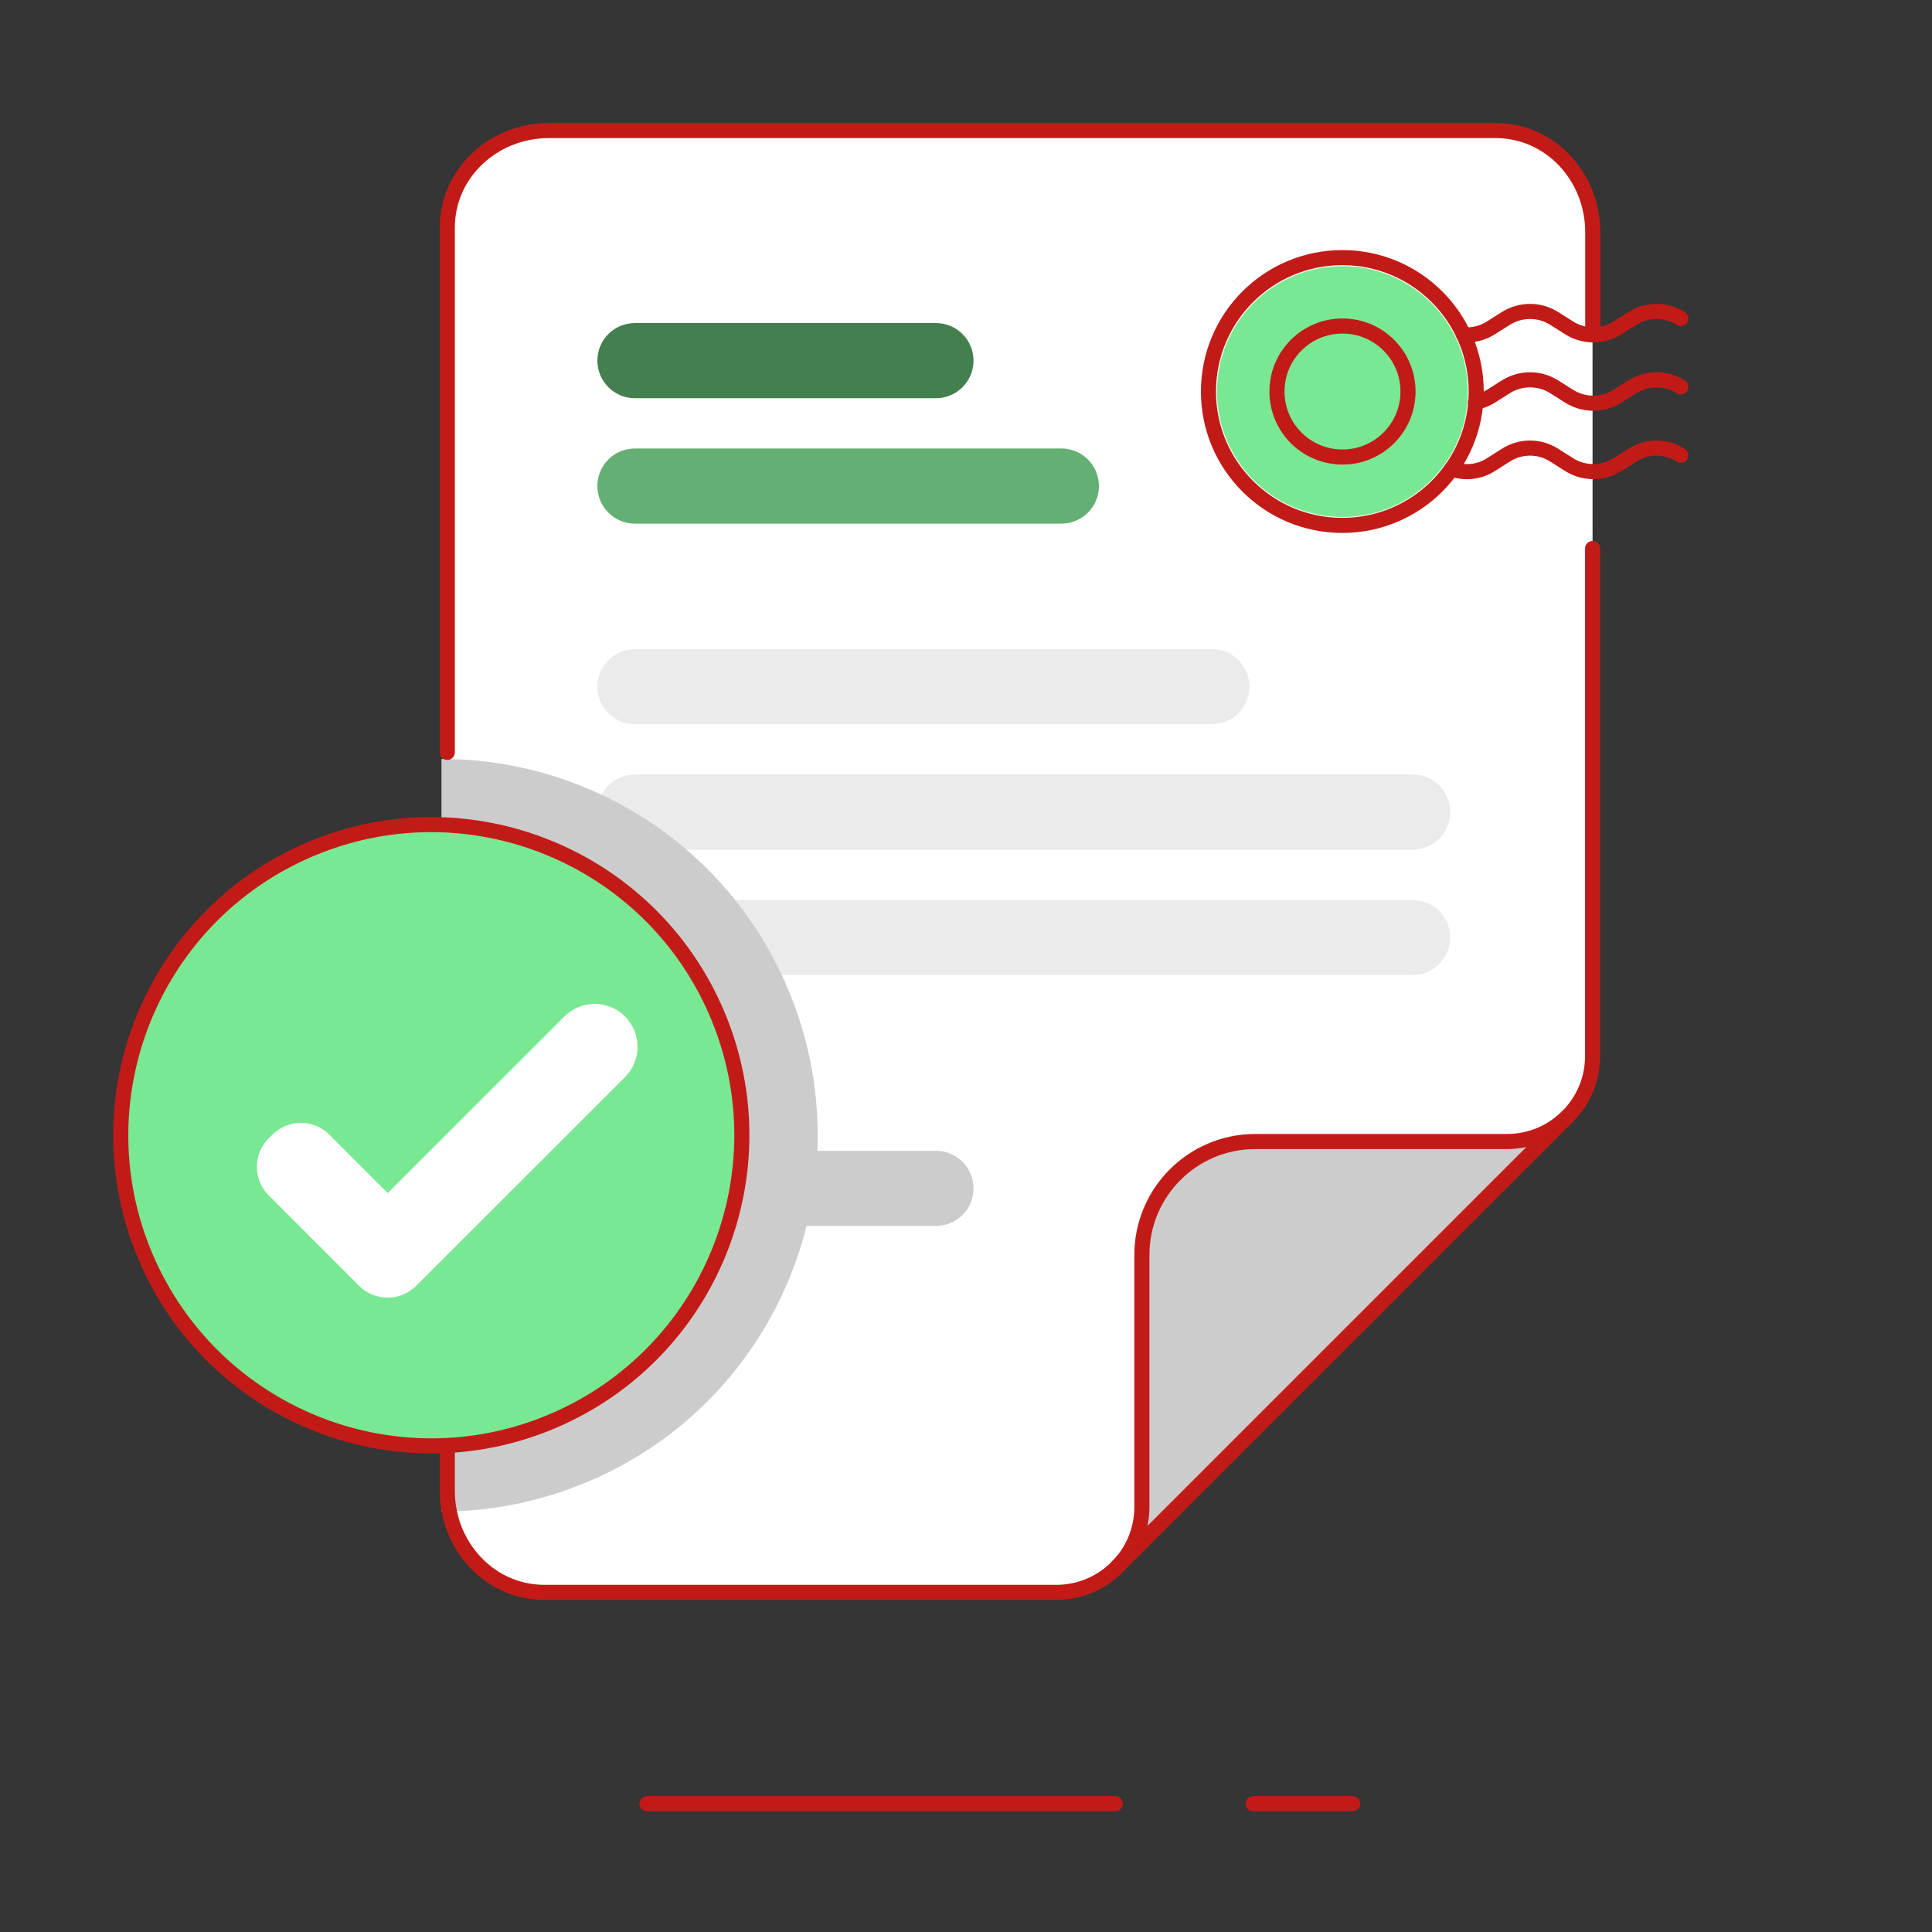 <svg width="128" height="128" viewBox="0 0 128 128" fill="none" xmlns="http://www.w3.org/2000/svg">
<rect x="0" y="0" width="128" height="128" fill="#333333" stroke="none"/>
<path fill-rule="evenodd" clip-rule="evenodd" d="M0 128H128V0H0V128Z" fill="white" fill-opacity="0.01"/>
<path fill-rule="evenodd" clip-rule="evenodd" d="M105.518 69.973C105.518 71.533 104.888 72.953 103.858 73.983C102.828 75.013 101.418 75.643 99.848 75.643H83.168C81.098 75.643 79.218 76.483 77.858 77.843C76.498 79.203 75.658 81.083 75.658 83.153V99.843C75.658 101.413 75.028 102.823 73.998 103.853C72.968 104.883 71.558 105.513 69.988 105.513H36.058C34.288 105.513 32.678 104.763 31.508 103.543C30.338 102.323 29.628 100.643 29.628 98.783V15.093C29.628 13.313 30.378 11.713 31.598 10.543C32.818 9.383 34.498 8.663 36.358 8.663H99.078C100.848 8.663 102.458 9.413 103.628 10.633C104.788 11.853 105.508 13.533 105.508 15.393L105.518 69.973Z" fill="white"/>
<path fill-rule="evenodd" clip-rule="evenodd" d="M97.248 25.943C97.248 30.533 93.528 34.253 88.938 34.253C84.348 34.253 80.628 30.533 80.628 25.943C80.628 21.353 84.348 17.633 88.938 17.633C93.528 17.633 97.248 21.353 97.248 25.943Z" fill="#79E893"/>
<path fill-rule="evenodd" clip-rule="evenodd" d="M42.068 21.403H62.008C63.388 21.403 64.498 22.523 64.498 23.893C64.498 25.273 63.378 26.383 62.008 26.383H42.068C40.688 26.383 39.578 25.263 39.578 23.893C39.578 22.513 40.688 21.403 42.068 21.403Z" fill="#437F4F"/>
<path fill-rule="evenodd" clip-rule="evenodd" d="M42.068 29.713H70.318C71.698 29.713 72.808 30.833 72.808 32.203C72.808 33.583 71.688 34.693 70.318 34.693H42.068C40.688 34.693 39.578 33.573 39.578 32.203C39.578 30.823 40.688 29.713 42.068 29.713Z" fill="#64AF73"/>
<path fill-rule="evenodd" clip-rule="evenodd" d="M42.068 43.003H80.288C81.668 43.003 82.778 44.123 82.778 45.493C82.778 46.873 81.658 47.983 80.288 47.983H42.068C40.688 47.983 39.578 46.863 39.578 45.493C39.578 44.123 40.688 43.003 42.068 43.003Z" fill="#EBEBEB"/>
<path fill-rule="evenodd" clip-rule="evenodd" d="M42.068 51.312H93.588C94.968 51.312 96.078 52.432 96.078 53.803C96.078 55.182 94.958 56.292 93.588 56.292H42.068C40.688 56.292 39.578 55.172 39.578 53.803C39.578 52.432 40.688 51.312 42.068 51.312Z" fill="#EBEBEB"/>
<path fill-rule="evenodd" clip-rule="evenodd" d="M42.068 59.623H93.588C94.968 59.623 96.078 60.743 96.078 62.113C96.078 63.493 94.958 64.603 93.588 64.603H42.068C40.688 64.603 39.578 63.483 39.578 62.113C39.578 60.743 40.688 59.623 42.068 59.623Z" fill="#EBEBEB"/>
<path fill-rule="evenodd" clip-rule="evenodd" d="M42.068 76.243H62.008C63.388 76.243 64.498 77.363 64.498 78.733C64.498 80.113 63.378 81.223 62.008 81.223H42.068C40.688 81.223 39.578 80.103 39.578 78.733C39.578 77.363 40.688 76.243 42.068 76.243Z" fill="#CCCCCC"/>
<path fill-rule="evenodd" clip-rule="evenodd" d="M73.998 103.843C75.028 102.823 75.658 101.403 75.658 99.833V91.483V83.143C75.658 81.073 76.498 79.193 77.858 77.833C79.218 76.473 81.098 75.633 83.168 75.633H91.508H99.848C101.408 75.633 102.828 75.003 103.858 73.973L73.998 103.843Z" fill="#CCCCCC"/>
<path fill-rule="evenodd" clip-rule="evenodd" d="M29.248 50.283C38.958 50.283 48.178 55.993 52.198 65.503C57.558 78.183 51.638 92.803 38.958 98.163C35.788 99.503 32.488 100.143 29.248 100.143L29.248 50.283Z" fill="#CCCCCC"/>
<path fill-rule="evenodd" clip-rule="evenodd" d="M47.518 67.193C43.088 56.733 31.018 51.833 20.558 56.263C10.098 60.693 5.208 72.773 9.628 83.233C14.058 93.693 26.128 98.593 36.588 94.163C47.048 89.733 51.948 77.663 47.518 67.193Z" fill="#79E893"/>
<path fill-rule="evenodd" clip-rule="evenodd" d="M47.518 67.193C43.088 56.733 31.018 51.833 20.558 56.263C10.098 60.693 5.208 72.773 9.628 83.233C14.058 93.693 26.128 98.593 36.588 94.163C47.048 89.733 51.948 77.663 47.518 67.193Z" stroke="#C21B17" stroke-linecap="round" stroke-linejoin="round"/>
<path fill-rule="evenodd" clip-rule="evenodd" d="M41.408 67.343C42.518 68.453 42.518 70.253 41.408 71.363L27.838 84.923C27.828 84.933 27.828 84.933 27.818 84.943L27.568 85.193C26.528 86.233 24.838 86.233 23.798 85.193L23.688 85.083C23.678 85.073 23.678 85.073 23.668 85.063L23.648 85.043L17.798 79.193C16.758 78.153 16.758 76.463 17.798 75.423L18.048 75.173C19.088 74.133 20.778 74.133 21.818 75.173L25.688 79.043L37.388 67.353C38.498 66.233 40.298 66.233 41.408 67.343Z" fill="white"/>
<path d="M105.524 22.189V15.379C105.524 13.519 104.804 11.839 103.644 10.619C102.484 9.399 100.874 8.649 99.094 8.649H36.364C34.504 8.649 32.824 9.369 31.604 10.529C30.384 11.689 29.634 13.299 29.634 15.079V49.849" stroke="#C21B17" stroke-linecap="round" stroke-linejoin="round"/>
<path d="M29.634 95.789V98.769C29.634 100.629 30.354 102.309 31.514 103.529C32.673 104.749 34.283 105.499 36.063 105.499H53.023H69.984C71.553 105.499 72.963 104.869 73.993 103.839C75.023 102.819 75.653 101.399 75.653 99.829V91.489V83.139C75.653 81.069 76.493 79.189 77.853 77.829C79.213 76.469 81.094 75.629 83.163 75.629H91.504H99.844C101.404 75.629 102.824 74.999 103.854 73.969C104.884 72.939 105.514 71.529 105.514 69.959V42.659V36.339" stroke="#C21B17" stroke-linecap="round" stroke-linejoin="round"/>
<path d="M103.864 73.959L73.993 103.829" stroke="#C21B17" stroke-linecap="round" stroke-linejoin="round"/>
<path fill-rule="evenodd" clip-rule="evenodd" d="M97.803 25.939C97.803 30.839 93.834 34.809 88.933 34.809C84.034 34.809 80.064 30.839 80.064 25.939C80.064 21.039 84.034 17.069 88.933 17.069C93.834 17.069 97.803 21.039 97.803 25.939Z" stroke="#C21B17" stroke-linecap="round" stroke-linejoin="round"/>
<path d="M111.354 21.099C110.374 20.479 109.124 20.479 108.144 21.099L107.164 21.719C106.184 22.339 104.934 22.339 103.954 21.719L102.974 21.099C101.994 20.479 100.744 20.479 99.763 21.099L98.784 21.719C98.234 22.069 97.594 22.229 96.963 22.179" stroke="#C21B17" stroke-linecap="round" stroke-linejoin="round"/>
<path d="M111.354 25.629C110.374 25.009 109.124 25.009 108.144 25.629L107.164 26.249C106.184 26.869 104.934 26.869 103.954 26.249L102.974 25.629C101.994 25.009 100.744 25.009 99.763 25.629L98.784 26.249C98.463 26.449 98.114 26.589 97.754 26.659" stroke="#C21B17" stroke-linecap="round" stroke-linejoin="round"/>
<path d="M111.354 30.159C110.374 29.529 109.124 29.529 108.144 30.159L107.164 30.779C106.184 31.399 104.934 31.399 103.954 30.779L102.974 30.159C101.994 29.529 100.744 29.529 99.763 30.159L98.784 30.779C97.993 31.289 97.023 31.379 96.163 31.069" stroke="#C21B17" stroke-linecap="round" stroke-linejoin="round"/>
<path d="M42.864 119.499H73.883" stroke="#C21B17" stroke-linecap="round" stroke-linejoin="round"/>
<path d="M83.023 119.499H89.614" stroke="#C21B17" stroke-linecap="round" stroke-linejoin="round"/>
<path fill-rule="evenodd" clip-rule="evenodd" d="M93.284 25.939C93.284 28.339 91.344 30.279 88.944 30.279C86.543 30.279 84.603 28.339 84.603 25.939C84.603 23.539 86.543 21.599 88.944 21.599C91.334 21.599 93.284 23.539 93.284 25.939Z" stroke="#C21B17" stroke-linecap="round" stroke-linejoin="round"/>
</svg>
